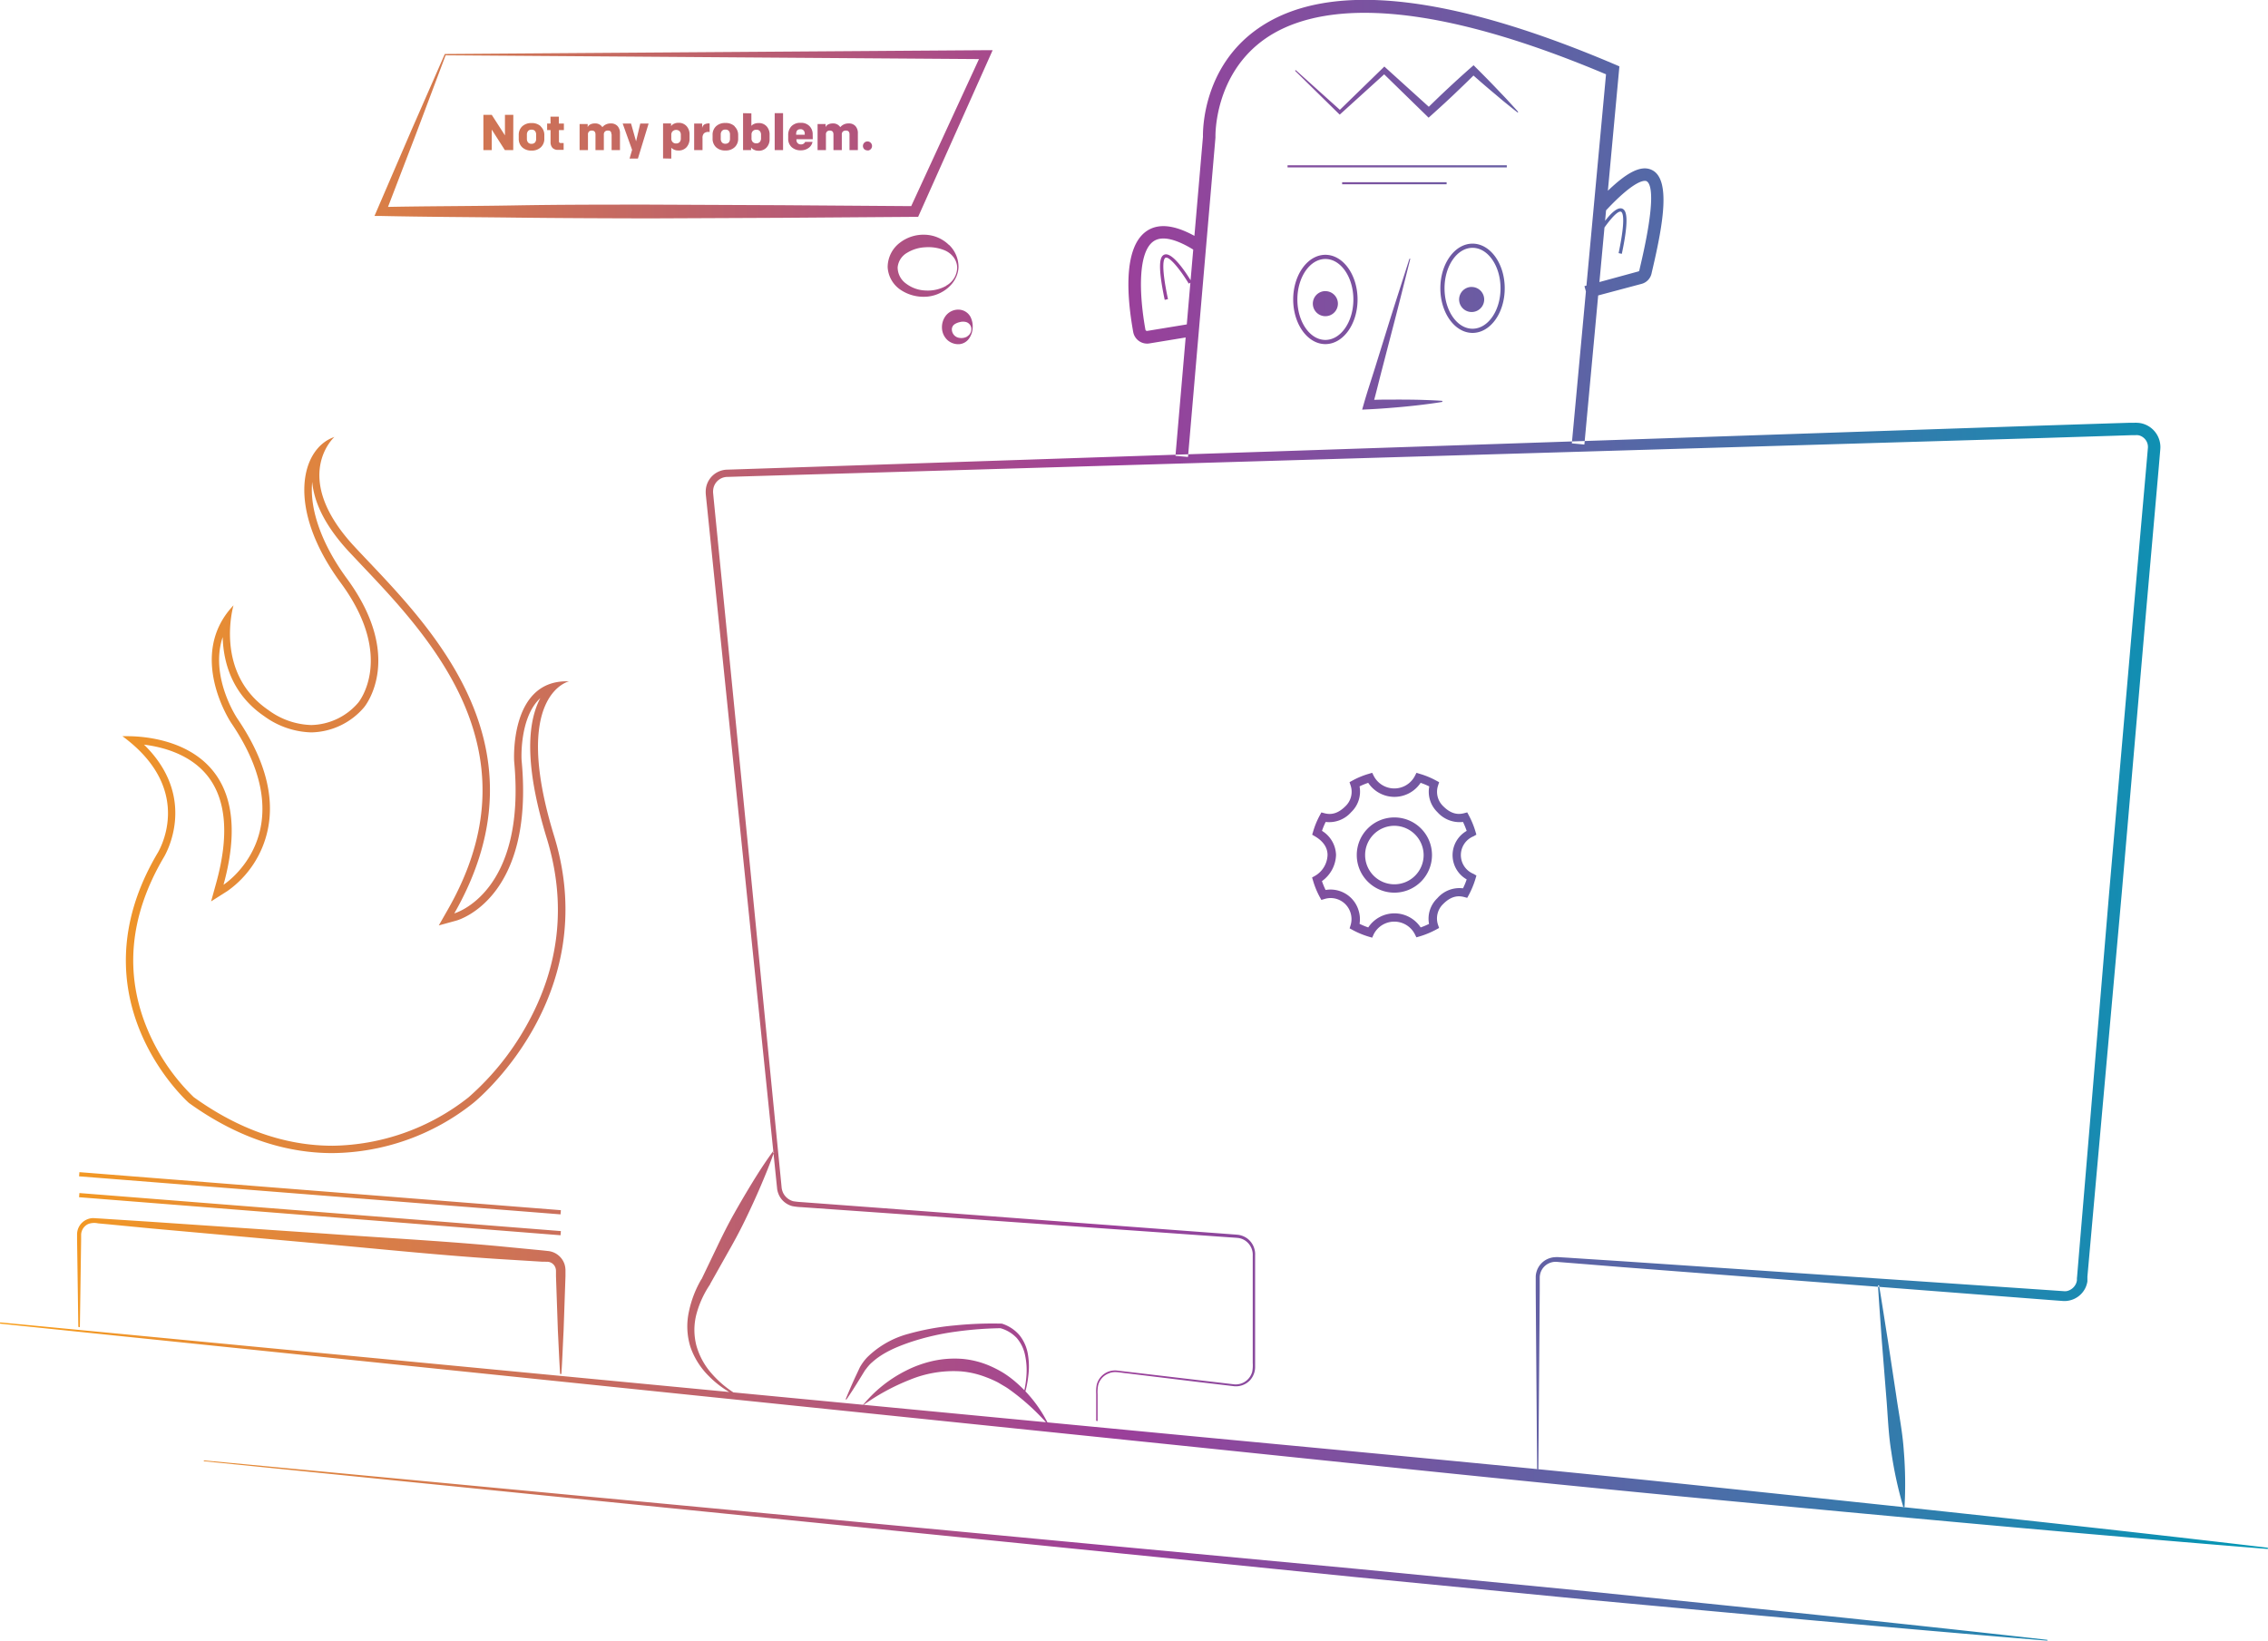<svg id="Computer_copy_5" data-name="Computer copy 5" xmlns="http://www.w3.org/2000/svg" xmlns:xlink="http://www.w3.org/1999/xlink" viewBox="0 0 542.66 392.59"><defs><style>.cls-1{fill:url(#New_Gradient_Swatch);}</style><linearGradient id="New_Gradient_Swatch" x1="272.08" y1="482.37" x2="814.74" y2="482.37" gradientUnits="userSpaceOnUse"><stop offset="0" stop-color="#f99f1b"/><stop offset="0.49" stop-color="#9c3f9a"/><stop offset="1" stop-color="#0198b5"/></linearGradient></defs><path class="cls-1" d="M534.36,626.06v-6.42a9.4,9.4,0,0,1,.12-2.17,4.52,4.52,0,0,1,5-3.42l2.12.25,17,2,8.5,1a4.09,4.09,0,0,0,4.6-3,8.22,8.22,0,0,0,.12-2.07l0-17.11v-8.56a4.09,4.09,0,0,0-1.59-3.47,4,4,0,0,0-1.8-.77c-.65-.08-1.41-.11-2.1-.16l-17.07-1.21-34.14-2.4-34.14-2.41-17.07-1.2a15.61,15.61,0,0,1-2.22-.24,5,5,0,0,1-2.11-1.14,4.72,4.72,0,0,1-1.31-2,4.39,4.39,0,0,1-.26-1.17l-.11-1.06-.87-8.52-7-68.08-7-68.09-1.74-17-.22-2.13-.11-1.07a7.19,7.19,0,0,1,0-1.24,5.24,5.24,0,0,1,2.75-4.12,5.3,5.3,0,0,1,2.45-.62l2.14-.07,4.28-.14,34.2-1.14,136.81-4.57,136.81-4.62,17.11-.55,4.27-.13,1.07,0a7.48,7.48,0,0,1,1.38.09,5.83,5.83,0,0,1,4.74,6.25l-.36,4.27-3,34.09L779.73,500l-6.11,68.17-1.52,17-.38,4.26-.19,2.13,0,.53,0,.27,0,.34a5.94,5.94,0,0,1-.37,1.31,5.55,5.55,0,0,1-4.09,3.29,5.19,5.19,0,0,1-1.36.09l-1.08-.08-2.14-.16-34.12-2.63L660,589.27l-8.52-.69-4.27-.34-2.13-.17a7,7,0,0,0-1-.05,3.64,3.64,0,0,0-.92.17,3.78,3.78,0,0,0-2.52,2.56,4.2,4.2,0,0,0-.15.93c0,.33,0,.71,0,1.06l0,2.14-.06,8.55-.27,34.22h-.3l-.27-34.22-.06-8.55,0-2.14c0-.37,0-.7,0-1.09a4.37,4.37,0,0,1,.17-1.18,4.83,4.83,0,0,1,3.18-3.33,4.74,4.74,0,0,1,1.18-.23,7,7,0,0,1,1.14,0l2.14.13,4.27.28,8.53.55,68.29,4.61,34.15,2.33,2.13.15,1.05.07a2.83,2.83,0,0,0,.77,0,3.13,3.13,0,0,0,2.3-1.87,3,3,0,0,0,.19-.74l0-.19,0-.26.05-.53.18-2.14.35-4.26,1.43-17,5.69-68.21,5.91-68.19,3-34.09.37-4.26a2.83,2.83,0,0,0-1.06-2.49,2.77,2.77,0,0,0-1.25-.58,3.56,3.56,0,0,0-.76,0l-1.06,0-4.28.14-17.1.54-136.83,4.05L486.81,399l-34.21,1-4.27.13-2.14.07a3.37,3.37,0,0,0-1.66.4,3.43,3.43,0,0,0-1.81,2.69,4,4,0,0,0,0,.9l.1,1.06.21,2.13,1.69,17,6.73,68.11,6.7,68.11.84,8.52.1,1.06a4,4,0,0,0,.2.92,3.61,3.61,0,0,0,1,1.53,3.71,3.71,0,0,0,1.61.89,18.45,18.45,0,0,0,2,.21L481,575l34.13,2.56,34.12,2.56,17.07,1.27c.72.07,1.39.09,2.15.18a4.87,4.87,0,0,1,2.1.9,4.73,4.73,0,0,1,1.82,4l0,8.56,0,17.11v1.07a4.64,4.64,0,0,1-.14,1.12,4.82,4.82,0,0,1-1.06,2,4.64,4.64,0,0,1-4.1,1.42l-8.49-1-17-2.07c-1.42-.1-2.86-.58-4.15,0a4.13,4.13,0,0,0-2.63,2.93,9,9,0,0,0-.12,2.09v6.42Zm66.41-116.43a5.52,5.52,0,0,1,9.84,0l.37.74.8-.23a20.59,20.59,0,0,0,3.89-1.61l.74-.4-.27-.79a4.79,4.79,0,0,1,1.24-4.94c1.62-1.62,3.2-2.15,5-1.68l.76.2.38-.69a21.23,21.23,0,0,0,1.6-3.89l.22-.75-.68-.4a4.85,4.85,0,0,1,0-9l.67-.39-.22-.75a20.67,20.67,0,0,0-1.6-3.89l-.37-.69-.76.2c-1.8.47-3.39-.07-5-1.69a4.76,4.76,0,0,1-1.22-4.93l.26-.8-.74-.4a19.42,19.42,0,0,0-3.89-1.6L611,471l-.38.74a5.54,5.54,0,0,1-9.85,0l-.37-.74-.8.24a19.42,19.42,0,0,0-3.89,1.6l-.73.4.26.79A4.77,4.77,0,0,1,594,479c-1.63,1.62-3.22,2.15-5,1.68l-.76-.2-.37.69a19.66,19.66,0,0,0-1.6,3.89l-.23.75.68.4c1.39.81,3,2.24,3,4.45a6,6,0,0,1-3,5l-.7.39.23.76a19.75,19.75,0,0,0,1.6,3.9l.39.71.78-.23a4.94,4.94,0,0,1,3.8.38,5,5,0,0,1,2.42,3,5,5,0,0,1,0,2.88l-.24.77.72.39a20.06,20.06,0,0,0,3.89,1.61l.79.23Zm-3.63-5.71a7,7,0,0,0-7.89-4.88,19.64,19.64,0,0,1-.87-2.12,8,8,0,0,0,3.37-6.24,7,7,0,0,0-3.36-5.79,18,18,0,0,1,.88-2.13,7,7,0,0,0,6.11-2.35,6.78,6.78,0,0,0,2-6.16,17,17,0,0,1,2.07-.85,7.53,7.53,0,0,0,12.54,0,17,17,0,0,1,2.07.86,6.78,6.78,0,0,0,1.94,6.15,7.1,7.1,0,0,0,6.13,2.35,20,20,0,0,1,.88,2.14,6.68,6.68,0,0,0,0,11.61,16.46,16.46,0,0,1-.88,2.13A7,7,0,0,0,616,501a6.78,6.78,0,0,0-2,6.16A17.65,17.65,0,0,1,612,508a7.52,7.52,0,0,0-12.54,0,17.17,17.17,0,0,1-2.08-.86A6.94,6.94,0,0,0,597.14,503.92Zm17.57-13.24a9,9,0,1,0-9,9A9,9,0,0,0,614.71,490.68Zm-2,0a7,7,0,1,1-7-7A7.05,7.05,0,0,1,612.71,490.68ZM272.08,602.81l271.21,28c45.2,4.65,90.39,9.48,135.63,13.78s90.49,8.5,135.79,12.14l0-.3c-45.13-5.35-90.33-10.06-135.53-14.82s-90.45-8.86-135.68-13.19L272.11,602.51Zm48.76,32.92L541.33,657.9l55.12,5.56,55.14,5.37c36.77,3.4,73.55,6.83,110.36,9.84l0-.2c-36.7-4.15-73.45-7.87-110.19-11.63l-55.14-5.36-55.15-5.17L320.86,635.53Zm-29.65-32.07.3-20.79,0-1.3a2.87,2.87,0,0,1,.23-1.08,2.91,2.91,0,0,1,1.51-1.54,4.21,4.21,0,0,1,2.29-.14l2.59.24,10.35,1,41.4,3.72c13.8,1.25,27.59,2.68,41.41,3.57l10.38.64L403,588a2.11,2.11,0,0,1,1.94,1.33,2.26,2.26,0,0,1,.17.85l0,1.3.09,2.6.36,10.39c.18,3.47.31,6.93.54,10.39h.3c.23-3.46.35-6.92.53-10.39l.36-10.39.09-2.6,0-1.3a5,5,0,0,0-.26-1.69,4.66,4.66,0,0,0-4-3.07l-1.29-.14-10.35-1c-13.8-1.28-27.64-2-41.46-3l-41.47-2.82-10.38-.67-2.59-.17c-.44,0-.83-.07-1.36-.06a3.84,3.84,0,0,0-1.45.37,3.89,3.89,0,0,0-2.25,3.57l0,1.3.3,20.79Zm115.09-23-115.2-9.1-.08,1,115.2,9.1Zm0-5-115.2-9.1-.08,1,115.2,9.1Zm-59.5-174.26c-.66,6.56,2.29,14.93,8.28,23.09,13.63,18.58,4.74,30.09,4.13,30.84a17,17,0,0,1-12.63,6,20,20,0,0,1-11.27-3.88c-7.84-5.34-9.77-13.09-9.93-18.93-3.09,9.34,3.15,18.95,3.48,19.45,6.51,9.56,9,18.51,7.32,26.59a24,24,0,0,1-9.65,14.72l-3.92,2.49,1.24-4.48c3.06-11.11,2.42-19.62-1.89-25.29-4.11-5.39-10.84-7.17-15.4-7.74,12.92,12.65,5.32,26,4.74,26.95h0c-8.24,14-9.53,27.88-3.85,41.34a49,49,0,0,0,11,16.06c10.73,7.72,21.9,11.63,33.2,11.63a53.58,53.58,0,0,0,32.55-11.58l0,0,0,0a64.77,64.77,0,0,0,13.77-17c8.07-14.27,9.74-29.4,4.95-45-4.7-15.3-5.22-26.57-1.54-33.53-.16.15-.32.3-.47.46-4.44,4.7-4.07,13.95-4,14.5,3.07,32.73-14.87,38.07-15.64,38.28l-4.18,1.15,2.15-3.77c9.52-16.66,10.85-32.6,4.07-48.75-5.78-13.74-16.54-25.1-24.4-33.39l-3.31-3.51c-5.36-5.78-8.31-11.39-8.8-16.71m5.34-10.78s-10.75,9.55,4.78,26.27,47.76,46,23.88,87.76c0,0,17.31-4.78,14.32-36.42,0,0-1.15-19.11,12.51-19.11h.63s-14,3.08-3.58,37C416.6,525,385.34,550,385.34,550a54.85,54.85,0,0,1-33.73,12c-10.09,0-21.82-3-34.33-12,0,0-28.14-24.77-7.55-59.7,0,0,9.55-14.92-8.36-28.06,0,0,.44,0,1.19,0,6,0,32.27,1.89,23,35.55,0,0,19.7-12.53,1.79-38.8,0,0-10.74-16.12.6-28.06,0,0-4.77,16.12,8.36,25.07a18.1,18.1,0,0,0,10.26,3.57,15.2,15.2,0,0,0,11.23-5.36s9-10.74-4.18-28.65-9.55-32.24-1.49-34.93ZM562.9,319v-.18c0-.15-.39-15,12.06-23.58,10.61-7.29,33.33-11.66,81.39,8.62l-8.18,88.31,3,.28,8.28-89.4.1-1.09-1-.43c-40.17-17.12-68.87-20.06-85.31-8.73-13.4,9.23-13.36,24.52-13.33,26l-6.58,76.36,3,.26Zm92.41-1.26M547.07,368.26l10.42-1.71-.48-3-10.42,1.71a.39.39,0,0,1-.45-.31c-1.54-8.56-1.83-18.62,2-21.17,2.58-1.72,7,.41,10.19,2.5L560,343.8c-5.79-3.75-10.33-4.58-13.49-2.48-6,4-4.61,16.86-3.29,24.2a3.39,3.39,0,0,0,3.34,2.78A3.27,3.27,0,0,0,547.07,368.26ZM664.88,354a3.31,3.31,0,0,0,2.36-2.47c.08-.37.19-.82.31-1.35,2.51-10.77,4.23-21.06-.1-23.36-2.9-1.54-7,.84-13.42,7.73l2.2,2c7.44-8,9.59-7.24,9.81-7.12,1.08.58,2.34,3.94-1.41,20-.13.54-.23,1-.32,1.38a.28.28,0,0,1-.22.22l-12.9,3.52.79,2.89Zm-4.66-18c-2-.77-5.48,4.81-6.52,6.54l.68.4c2-3.26,4.63-6.57,5.55-6.2.33.13,1.26,1.22-.57,9.91l.77.17C662,338,661.17,336.38,660.22,336ZM551.54,357.66c-1.84-8.69-.91-9.78-.58-9.91.92-.37,3.59,2.94,5.55,6.2l.68-.4c-1-1.73-4.57-7.31-6.52-6.54-.94.37-1.79,1.94.09,10.82ZM609.31,348c-1.83,5.77-3.72,11.53-5.5,17.31l-2.7,8.68c-.9,2.89-1.87,5.76-2.7,8.67L598,384.1l1.49-.07c1.48-.07,3-.17,4.43-.28s3-.24,4.43-.38,2.94-.3,4.42-.49,2.94-.38,4.41-.63V382c-1.49-.11-3-.17-4.45-.22s-3-.07-4.45-.08-3,0-4.44,0-3,.05-4.44.12l1.08,1.37c.83-2.92,1.52-5.87,2.29-8.8l2.28-8.79c1.54-5.85,3-11.74,4.47-17.61Zm-12.41,9.74c0-5.89-3.46-10.69-7.7-10.69s-7.7,4.8-7.7,10.69,3.45,10.68,7.7,10.68S596.9,363.64,596.9,357.75Zm-1,0c0,5.33-3,9.68-6.7,9.68s-6.7-4.35-6.7-9.68,3-9.69,6.7-9.69S595.9,352.41,595.9,357.75Zm36.21-2.68c0-5.89-3.45-10.68-7.7-10.68s-7.7,4.79-7.7,10.68,3.46,10.68,7.7,10.68S632.11,361,632.11,355.07Zm-1,0c0,5.34-3,9.68-6.7,9.68s-6.7-4.34-6.7-9.68,3-9.68,6.7-9.68S631.11,349.74,631.11,355.07Zm-41.91.68a3,3,0,1,0,3,3A3,3,0,0,0,589.2,355.75Zm35-1a3,3,0,1,0,3,3A3,3,0,0,0,624.2,354.75ZM370.41,317.49l-8.1,18.81-.63,1.46,1.64,0c10.63.23,21.26.26,31.9.39s21.27.16,31.9.19l31.9-.14,31.9-.23h.84l.34-.75,16.82-37.63.67-1.5H508L378.51,299ZM508,300.23l-1-1.49-17.25,37.43,1.18-.76-31.9-.23-31.9-.14c-10.63,0-21.27,0-31.9.19s-21.27.16-31.9.39l1,1.5,7.19-18.73,7.18-19.08Zm-113.1,13.33h-2v4.91l-3.16-4.91h-2V322h2v-4.91l3.14,4.91h2Zm6.6,2.77a3.07,3.07,0,0,0-2.24-.8,3.11,3.11,0,0,0-2.25.8,2.77,2.77,0,0,0-.81,2.07v.84a2.77,2.77,0,0,0,.81,2.07,3.11,3.11,0,0,0,2.25.8,3.07,3.07,0,0,0,2.24-.8,2.74,2.74,0,0,0,.82-2.07v-.84A2.74,2.74,0,0,0,401.45,316.33Zm-1.14,3a1.28,1.28,0,0,1-.27.84,1.06,1.06,0,0,1-.83.32,1,1,0,0,1-.83-.32,1.29,1.29,0,0,1-.28-.84v-1.06a1.29,1.29,0,0,1,.28-.84,1,1,0,0,1,.83-.32,1,1,0,0,1,.83.32,1.28,1.28,0,0,1,.27.84Zm3.45-3.68h-.82v1.56h.82v2.87a2,2,0,0,0,.45,1.37,1.75,1.75,0,0,0,1.35.49h1.33v-1.63h-.66c-.31,0-.46-.14-.46-.42v-2.68H407v-1.56h-1.21V314h-2Zm14.61,2.55V322h2v-4a2.5,2.5,0,0,0-.57-1.74,2.07,2.07,0,0,0-1.64-.64,2.49,2.49,0,0,0-2,.89,2,2,0,0,0-1.83-.89,2.32,2.32,0,0,0-1.05.23,1.3,1.3,0,0,0-.64.65v-.74h-1.93V322h2v-3.72a.91.91,0,0,1,.25-.72.93.93,0,0,1,.67-.24c.58,0,.88.31.88.94V322h2v-3.72a.92.92,0,0,1,.26-.72.93.93,0,0,1,.67-.24C418.08,317.28,418.37,317.59,418.37,318.22Zm8.85-2.55h-2l-1,4.25-1.2-4.25h-2l2.25,6.29-.61,2.09h2Zm5.43,8.38v-2.6a2,2,0,0,0,.67.46,2.32,2.32,0,0,0,1,.2,2.48,2.48,0,0,0,2-.81,3,3,0,0,0,.7-2v-1a2.92,2.92,0,0,0-.7-2,2.48,2.48,0,0,0-2-.81,2.26,2.26,0,0,0-1.08.25,1.49,1.49,0,0,0-.64.55v-.66h-1.92v8.38Zm.33-6.55a1.24,1.24,0,0,1,1.66,0,1.26,1.26,0,0,1,.29.89v.82a1.28,1.28,0,0,1-.29.9,1.11,1.11,0,0,1-.86.32,1.09,1.09,0,0,1-.8-.31,1.15,1.15,0,0,1-.33-.88v-.89A1.15,1.15,0,0,1,433,317.5Zm8.77-1.87a2.37,2.37,0,0,0-1.17.24,1.29,1.29,0,0,0-.55.91v-1.11h-1.91V322h2v-2.88a1.54,1.54,0,0,1,.35-1.13,1.52,1.52,0,0,1,1.09-.34h.26v-2Zm6.08.7a3.07,3.07,0,0,0-2.24-.8,3.11,3.11,0,0,0-2.25.8,2.77,2.77,0,0,0-.81,2.07v.84a2.77,2.77,0,0,0,.81,2.07,3.11,3.11,0,0,0,2.25.8,3.07,3.07,0,0,0,2.24-.8,2.74,2.74,0,0,0,.82-2.07v-.84A2.74,2.74,0,0,0,447.83,316.33Zm-1.14,3a1.28,1.28,0,0,1-.27.84,1.06,1.06,0,0,1-.83.32,1,1,0,0,1-.83-.32,1.29,1.29,0,0,1-.28-.84v-1.06a1.29,1.29,0,0,1,.28-.84,1,1,0,0,1,.83-.32,1,1,0,0,1,.83.32,1.28,1.28,0,0,1,.27.84Zm3.13-6.15V322h1.92v-.66a1.52,1.52,0,0,0,.65.55,2.27,2.27,0,0,0,1.08.26,2.48,2.48,0,0,0,2-.8,2.86,2.86,0,0,0,.7-1.95v-1.08a2.89,2.89,0,0,0-.7-2,2.47,2.47,0,0,0-2-.79,2.4,2.4,0,0,0-1,.2,1.65,1.65,0,0,0-.66.47v-3Zm4.3,6a1.32,1.32,0,0,1-.29.89,1.08,1.08,0,0,1-.86.33,1.12,1.12,0,0,1-.81-.31,1.19,1.19,0,0,1-.32-.88v-.89a1.18,1.18,0,0,1,.32-.87,1.12,1.12,0,0,1,.81-.31,1.07,1.07,0,0,1,.86.32,1.33,1.33,0,0,1,.29.9Zm5.27-6h-2V322h2Zm7.09,5.1a2.74,2.74,0,0,0-.76-2,2.78,2.78,0,0,0-2.12-.79,2.93,2.93,0,0,0-2.19.8,3,3,0,0,0-.79,2.15v.78a2.69,2.69,0,0,0,.83,2.09,3.13,3.13,0,0,0,2.2.76,3.06,3.06,0,0,0,1.85-.57,2.28,2.28,0,0,0,.94-1.45h-1.77a1,1,0,0,1-1,.6,1,1,0,0,1-.8-.31,1.08,1.08,0,0,1-.28-.78v-.15h3.91ZM463.61,317a.94.94,0,0,1,.76.3,1.13,1.13,0,0,1,.26.79v.23h-2.06v-.13C462.57,317.35,462.92,317,463.61,317Zm11.73,1.26V322h2v-4a2.5,2.5,0,0,0-.57-1.74,2.06,2.06,0,0,0-1.64-.64,2.51,2.51,0,0,0-2,.89,2,2,0,0,0-1.82-.89,2.39,2.39,0,0,0-1.06.23,1.32,1.32,0,0,0-.63.65v-.74H467.7V322h2v-3.72a.91.91,0,0,1,.25-.72.93.93,0,0,1,.67-.24c.59,0,.88.31.88.94V322h2v-3.72a.91.91,0,0,1,.25-.72,1,1,0,0,1,.67-.24C475,317.28,475.34,317.59,475.34,318.22Zm4.34,3.84a1.09,1.09,0,1,0-.81-.32A1.1,1.1,0,0,0,479.68,322.06Zm19.48,22.62a8.54,8.54,0,0,0-5.69-2.47,9.25,9.25,0,0,0-6.09,1.92,7.33,7.33,0,0,0-2.91,5.87,7,7,0,0,0,3.21,5.47,9.89,9.89,0,0,0,5.79,1.58c4-.14,7.78-3.16,7.95-7.05A7.32,7.32,0,0,0,499.16,344.68Zm-.66,9.74a9,9,0,0,1-5,1.13,8.1,8.1,0,0,1-4.64-1.66,4.78,4.78,0,0,1-2-3.89,4.5,4.5,0,0,1,2.26-3.47,9.09,9.09,0,0,1,4.34-1.32,10.21,10.21,0,0,1,4.74.77,5.27,5.27,0,0,1,2,1.56,4.25,4.25,0,0,1,.9,2.46A5,5,0,0,1,498.5,354.42Zm5.83,7.53a3.3,3.3,0,0,0-2.69-1.81,3.79,3.79,0,0,0-3.17,1.33,4.52,4.52,0,0,0-1,3.17,4.1,4.1,0,0,0,1.37,2.83,3.89,3.89,0,0,0,2.83.92A3.19,3.19,0,0,0,504,367a4.86,4.86,0,0,0,.8-2.34A5.15,5.15,0,0,0,504.33,362Zm-.79,4.59a2.81,2.81,0,0,1-1.9.35,2.06,2.06,0,0,1-1.8-2.25,1.53,1.53,0,0,1,.73-1.07,3.64,3.64,0,0,1,1.07-.43,3,3,0,0,1,1.56-.05,1.76,1.76,0,0,1,1.29,1.55A2,2,0,0,1,503.54,366.54Zm114.67-36.9h-25v.5h25ZM581.93,303l10.42,10.24.28.27.3-.27,10.82-9.81h-.93l10.46,10.2.62.61.68-.61c1.81-1.63,3.62-3.27,5.38-4.95s3.52-3.36,5.24-5.09H624c1.82,1.62,3.66,3.22,5.53,4.78.94.78,1.86,1.59,2.81,2.35s1.89,1.54,2.86,2.28l.14-.14c-.8-.92-1.64-1.81-2.46-2.71s-1.68-1.77-2.52-2.66c-1.68-1.77-3.39-3.5-5.12-5.22l-.58-.58-.66.58q-2.75,2.42-5.41,4.91c-1.79,1.66-3.53,3.36-5.27,5.06h1.3l-10.83-9.8-.48-.44-.45.44-10.47,10.19h.58l-10.86-9.77Zm50.68,22.63H580.15v.5h52.46ZM489.8,616.23a27.46,27.46,0,0,1,12.23-2,21.55,21.55,0,0,1,6,1.4,25.73,25.73,0,0,1,2.85,1.26l1.35.8a14.26,14.26,0,0,1,1.33.85,54.35,54.35,0,0,1,9.57,8.76,32.08,32.08,0,0,0-8.16-10.63,24.48,24.48,0,0,0-2.77-2.05,26.67,26.67,0,0,0-3.09-1.62,21.21,21.21,0,0,0-6.79-1.76,24.3,24.3,0,0,0-7,.49,27.45,27.45,0,0,0-6.47,2.33,31.57,31.57,0,0,0-10.43,8.4A51.81,51.81,0,0,1,489.8,616.23Zm-41.25,3.64a24.58,24.58,0,0,1-6.14-5.06,17,17,0,0,1-3.72-6.81,14.94,14.94,0,0,1,.06-7.6,23.57,23.57,0,0,1,3.24-7h0l0-.07,4.3-7.64c1.45-2.53,2.84-5.11,4.11-7.74s2.5-5.28,3.66-8,2.27-5.41,3.23-8.2l-.27-.14c-1.74,2.38-3.34,4.84-4.87,7.34s-3,5-4.44,7.56-2.74,5.16-4,7.8l-3.79,7.9,0-.07A25.75,25.75,0,0,0,436.9,600a16.51,16.51,0,0,0,.39,8.43,18.22,18.22,0,0,0,4.46,7,23.63,23.63,0,0,0,6.68,4.72Zm68.58.16a24.45,24.45,0,0,0,1-4.8,17.49,17.49,0,0,0-.09-5,9.86,9.86,0,0,0-2-4.62,9.15,9.15,0,0,0-4.26-2.81l-.07,0h-.09a90.23,90.23,0,0,0-11.15.44,61.52,61.52,0,0,0-11,2,22.23,22.23,0,0,0-9.91,5.64,12.24,12.24,0,0,0-1.75,2.39l-1.18,2.52q-1.16,2.53-2.21,5.11l.17.09q1.56-2.29,3-4.65l1.45-2.35c.27-.33.51-.67.79-1s.56-.64.91-.92c2.57-2.34,5.93-3.74,9.32-4.89a60.09,60.09,0,0,1,10.61-2.44,87.15,87.15,0,0,1,10.94-.84l-.16,0a8.5,8.5,0,0,1,3.9,2.34,9.09,9.09,0,0,1,2,4.14,17,17,0,0,1,.33,4.78,24.22,24.22,0,0,1-.79,4.78Zm204.29-26.38c.27,4.44.61,8.88.92,13.32l1.06,13.3c.38,4.43.49,8.89,1.22,13.29a95.46,95.46,0,0,0,2.85,13.1l.3,0a96.54,96.54,0,0,0-.17-13.4c-.29-4.45-1.18-8.82-1.81-13.22l-2-13.2c-.71-4.4-1.37-8.8-2.11-13.19Z" transform="translate(-272.08 -286.08)"/></svg>